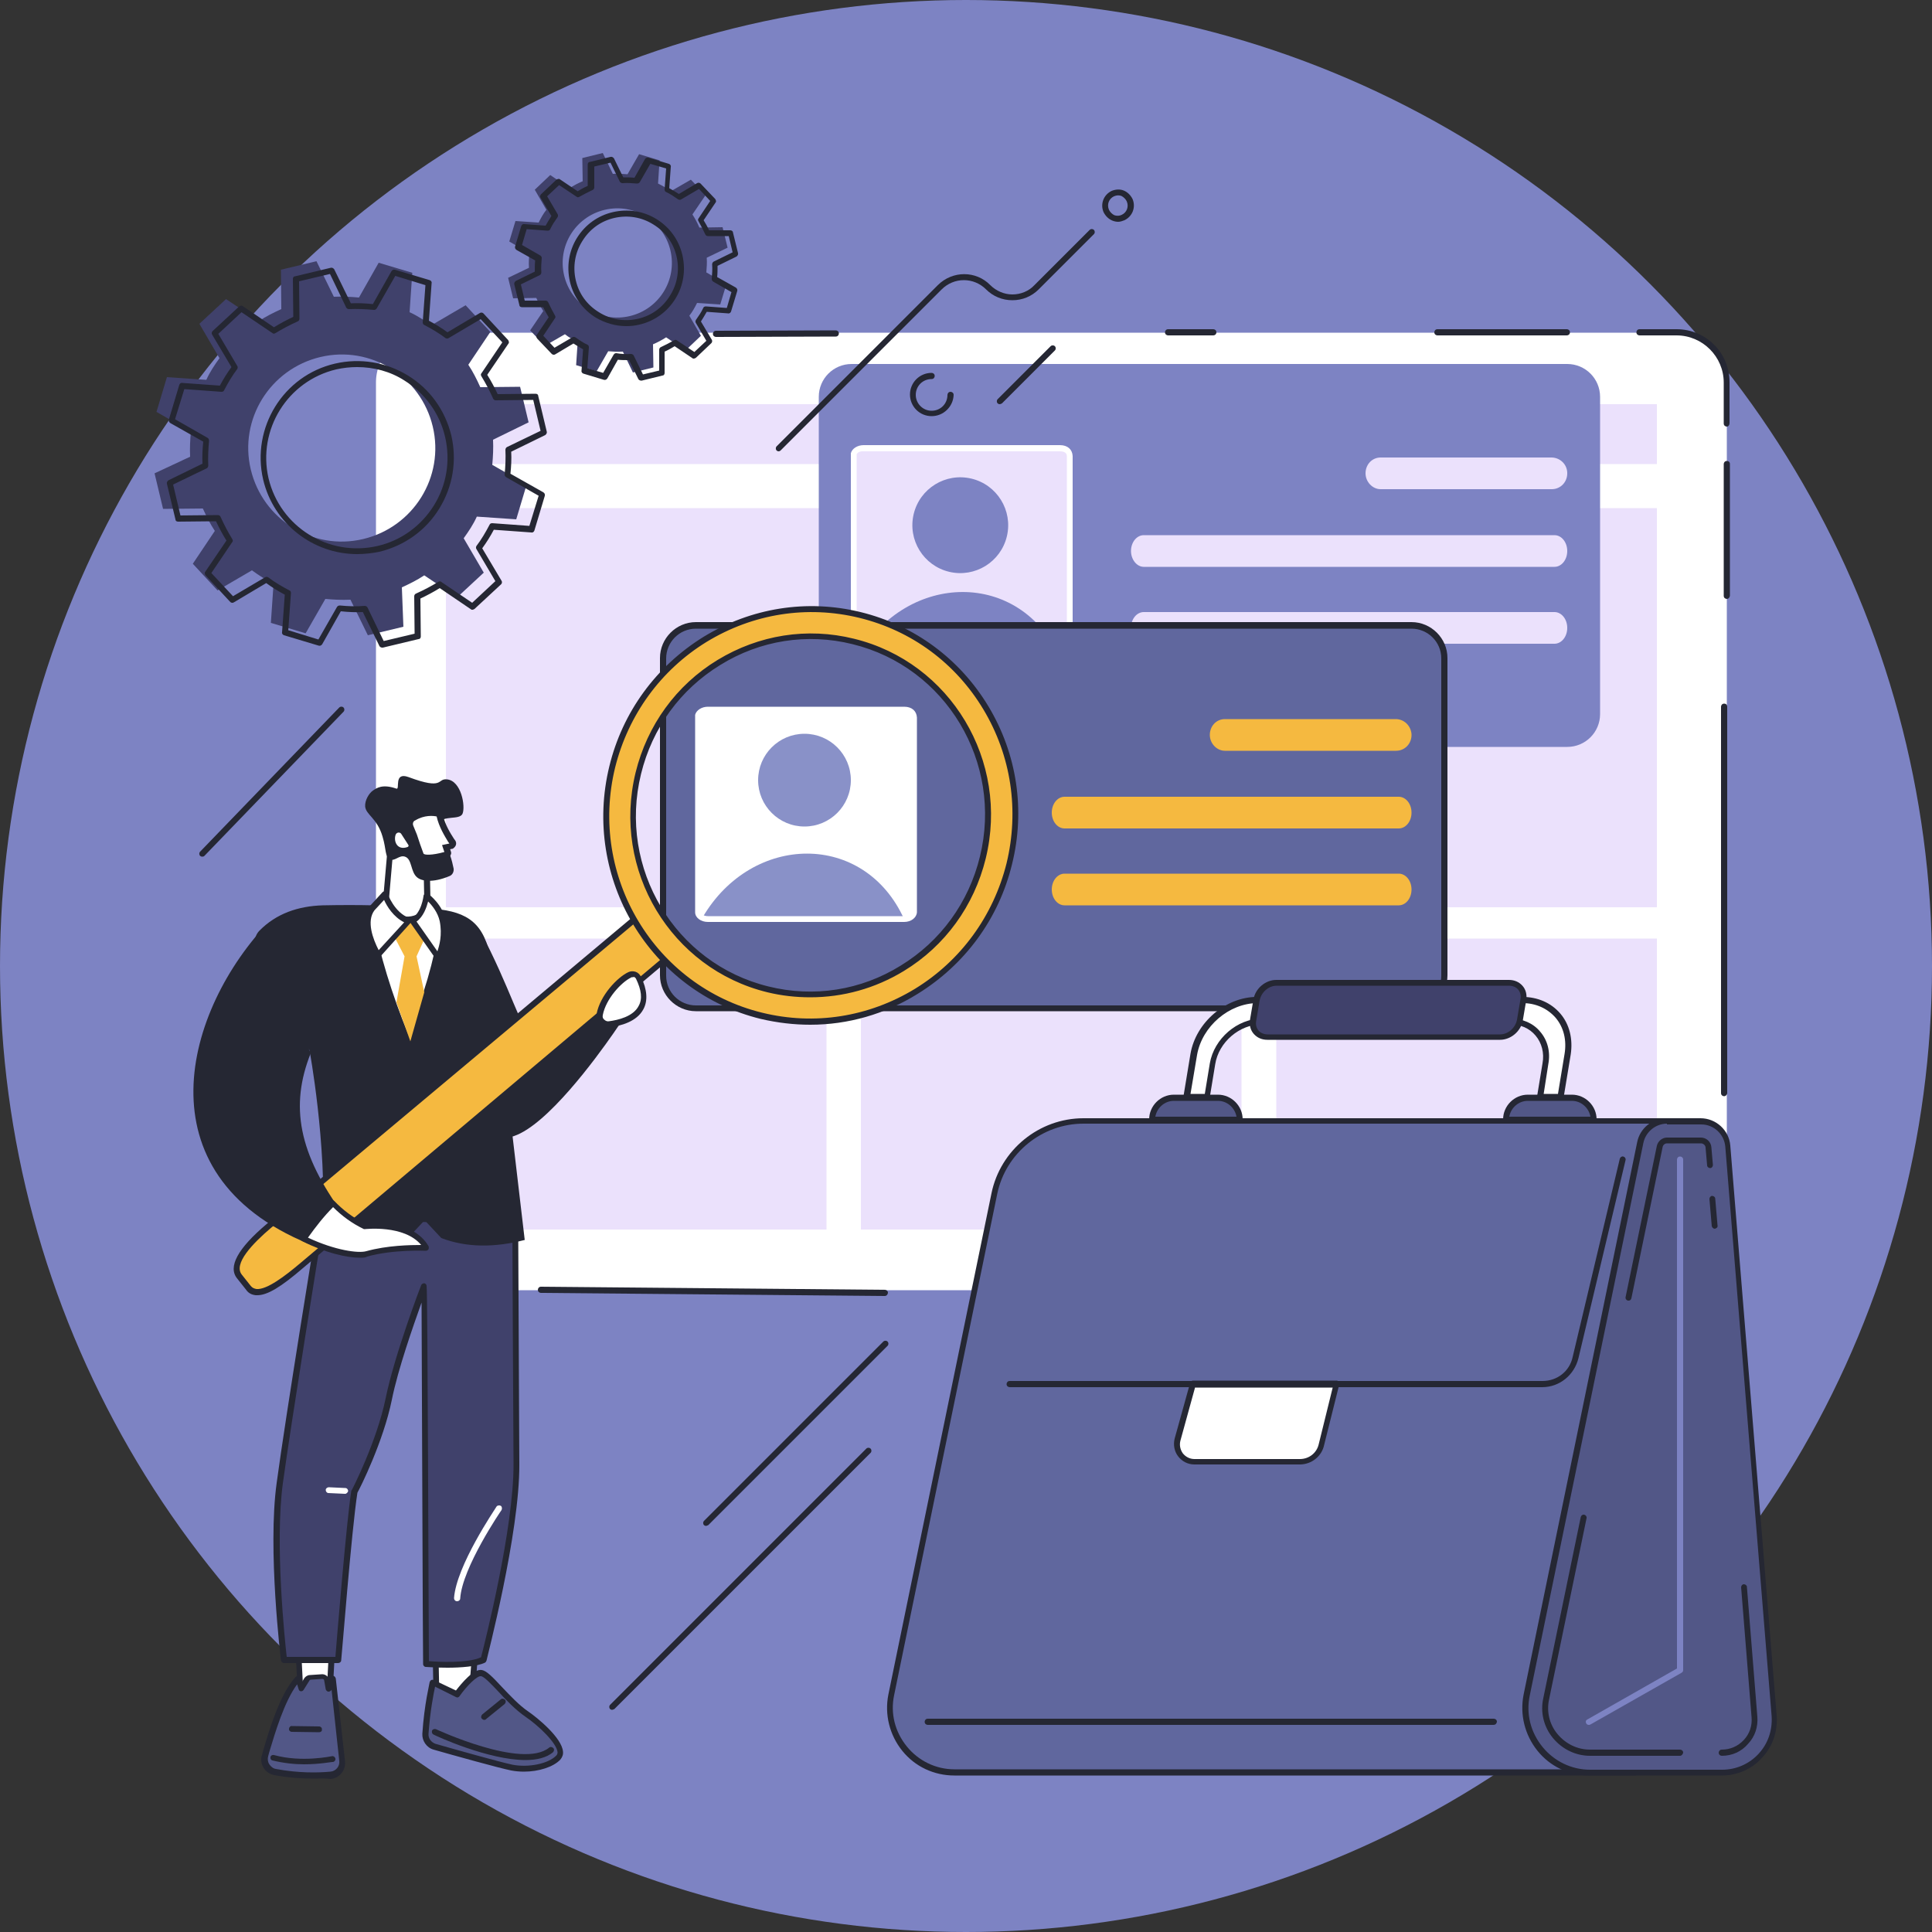 <?xml version="1.0" encoding="utf-8"?>
<!-- Generator: Adobe Illustrator 28.0.0, SVG Export Plug-In . SVG Version: 6.00 Build 0)  -->
<svg version="1.1" xmlns="http://www.w3.org/2000/svg" xmlns:xlink="http://www.w3.org/1999/xlink" x="0px" y="0px"
	 viewBox="0 0 500 500" style="enable-background:new 0 0 500 500;" xml:space="preserve">
<rect x="0" y="0" width="500" height="500" fill="#333333" stroke="none"/>
<style type="text/css">
	.st0{display:none;}
	.st1{display:inline;fill:#2E2B58;}
	.st2{fill:#7D83C3;}
	.st3{fill:#FFFFFF;}
	.st4{fill:#252733;}
	.st5{fill:#EBE1FC;}
	.st6{fill:#60679E;}
	.st7{fill:#F5B940;}
	.st8{fill:#8991C8;}
	.st9{fill:#525787;}
	.st10{fill:#40416B;}
</style>
<g id="Layer_2" class="st0">
	<rect class="st1" width="500" height="500"/>
</g>
<g id="Layer_1">
	<g>
		<circle class="st2" cx="250" cy="250" r="250"/>
	</g>
</g>
<g id="Layer_3">
	<g>
		<g>
			<g>
				<path class="st3" d="M433.9,86.1H110.2c-7.1,0-12.9,5.8-12.9,12.9v222c0,7.1,5.8,12.9,12.9,12.9h323.8c7.1,0,12.9-5.8,12.9-12.9
					V99C446.9,91.9,441.1,86.1,433.9,86.1z"/>
			</g>
			<g>
				<path class="st4" d="M185.3,87.2c-0.4,0-0.8-0.3-0.8-0.8c0-0.4,0.3-0.8,0.8-0.8l31-0.1c0.4,0,0.8,0.3,0.8,0.8
					c0,0.4-0.3,0.8-0.8,0.8L185.3,87.2C185.3,87.2,185.3,87.2,185.3,87.2z"/>
				<path class="st4" d="M314,86.8h-11.7c-0.4,0-0.8-0.3-0.8-0.8c0-0.4,0.3-0.8,0.8-0.8H314c0.4,0,0.8,0.3,0.8,0.8
					C314.8,86.5,314.4,86.8,314,86.8z"/>
				<path class="st4" d="M405.5,86.8H372c-0.4,0-0.8-0.3-0.8-0.8c0-0.4,0.3-0.8,0.8-0.8h33.5c0.4,0,0.8,0.3,0.8,0.8
					C406.3,86.5,405.9,86.8,405.5,86.8z"/>
				<path class="st4" d="M446.9,110.4c-0.4,0-0.8-0.3-0.8-0.8V99c0-6.7-5.5-12.2-12.2-12.2h-9.6c-0.4,0-0.8-0.3-0.8-0.8
					c0-0.4,0.3-0.8,0.8-0.8h9.6c7.6,0,13.7,6.1,13.7,13.7v10.6C447.6,110,447.3,110.4,446.9,110.4z"/>
				<path class="st4" d="M446.9,155c-0.4,0-0.8-0.3-0.8-0.8v-34.1c0-0.4,0.3-0.8,0.8-0.8s0.8,0.3,0.8,0.8v34.1
					C447.6,154.7,447.3,155,446.9,155z"/>
				<path class="st4" d="M446.2,283.7c-0.4,0-0.8-0.3-0.8-0.8v-100c0-0.4,0.3-0.8,0.8-0.8s0.8,0.3,0.8,0.8v100
					C447,283.3,446.6,283.7,446.2,283.7z"/>
			</g>
			<g>
				<g>
					<g>
						<g>
							<rect x="115.4" y="104.6" class="st5" width="313.4" height="15.5"/>
						</g>
						<g>
							<rect x="115.4" y="131.5" class="st5" width="313.4" height="103.3"/>
						</g>
					</g>
					<rect x="115.4" y="242.9" class="st5" width="98.5" height="75.3"/>
					<rect x="222.8" y="242.9" class="st5" width="98.5" height="75.3"/>
					<rect x="330.3" y="242.9" class="st5" width="98.5" height="75.3"/>
				</g>
			</g>
			<path class="st4" d="M229,335.4C229,335.4,229,335.4,229,335.4l-89-0.8c-0.4,0-0.8-0.3-0.8-0.8c0-0.4,0.3-0.8,0.8-0.8
				c0,0,0,0,0,0l89,0.8c0.4,0,0.8,0.3,0.8,0.8C229.7,335.1,229.4,335.4,229,335.4z"/>
		</g>
		<g>
			<g>
				<path class="st2" d="M405.6,94.2H220.4c-4.7,0-8.5,3.8-8.5,8.5v82.1c0,4.7,3.8,8.5,8.5,8.5h185.2c4.7,0,8.5-3.8,8.5-8.5v-82.1
					C414.1,98,410.3,94.2,405.6,94.2z"/>
				<g>
					<path class="st5" d="M296,166.6h106.3c1.8,0,3.3-1.8,3.3-4.1l0,0c0-2.3-1.5-4.1-3.3-4.1H296c-1.8,0-3.3,1.8-3.3,4.1l0,0
						C292.7,164.8,294.2,166.6,296,166.6z"/>
					<path class="st5" d="M296,146.7h106.3c1.8,0,3.3-1.8,3.3-4.1l0,0c0-2.3-1.5-4.1-3.3-4.1H296c-1.8,0-3.3,1.8-3.3,4.1l0,0
						C292.7,144.8,294.2,146.7,296,146.7z"/>
					<path class="st5" d="M401.5,118.4h-44.2c-2.2,0-3.9,1.8-3.9,4.1l0,0c0,2.2,1.8,4.1,3.9,4.1h44.3c2.3,0,4.1-1.9,4-4.3
						C405.5,120,403.6,118.4,401.5,118.4z"/>
				</g>
				<g>
					<path class="st5" d="M223.4,170.2h50.8c1.4,0,2.5-0.8,2.5-1.8l0-50.3c0-1.3-1-2.1-2.5-2.1h-50.8c-1.3,0-2.3,0.6-2.5,1.5l0,50.9
						C220.9,169.4,222,170.2,223.4,170.2z"/>
					
						<ellipse transform="matrix(0.23 -0.973 0.973 0.23 59.23 346.479)" class="st2" cx="248.5" cy="135.8" rx="12.4" ry="12.4"/>
					<path class="st2" d="M222.2,169.6c12.8-21.7,41.8-22.2,52.1,0.6L222.2,169.6z"/>
				</g>
				<path class="st3" d="M274.3,170.9h-50.8c-1.8,0-3.3-1.1-3.3-2.5l0-50.9c0-0.1,0-0.1,0-0.2c0.3-1.2,1.7-2.1,3.3-2.1h50.8
					c2,0,3.2,1.1,3.3,2.8l0,50.4C277.6,169.8,276.1,170.9,274.3,170.9z M221.7,117.6l0,50.8c0,0.5,0.8,1,1.8,1h50.8
					c1,0,1.8-0.5,1.8-1l0-50.3c0-0.3,0-1.3-1.8-1.3h-50.8C222.5,116.7,221.8,117.2,221.7,117.6z"/>
			</g>
			<g>
				<g>
					<path class="st6" d="M365.3,161.9H180.1c-4.7,0-8.5,3.8-8.5,8.5v82.1c0,4.7,3.8,8.5,8.5,8.5h185.2c4.7,0,8.5-3.8,8.5-8.5v-82.1
						C373.8,165.7,370,161.9,365.3,161.9z"/>
					<path class="st4" d="M365.3,261.7H180.1c-5.1,0-9.3-4.2-9.3-9.3v-82.1c0-5.1,4.2-9.3,9.3-9.3h185.2c5.1,0,9.3,4.2,9.3,9.3v82.1
						C374.6,257.6,370.4,261.7,365.3,261.7z M180.1,162.7c-4.3,0-7.7,3.5-7.7,7.7v82.1c0,4.3,3.5,7.7,7.7,7.7h185.2
						c4.3,0,7.7-3.5,7.7-7.7v-82.1c0-4.3-3.5-7.7-7.7-7.7H180.1z"/>
				</g>
				<g>
					<path class="st7" d="M275.5,234.3H362c1.8,0,3.3-1.8,3.3-4.1l0,0c0-2.3-1.5-4.1-3.3-4.1h-86.5c-1.8,0-3.3,1.8-3.3,4.1l0,0
						C272.2,232.5,273.7,234.3,275.5,234.3z"/>
					<path class="st7" d="M275.5,214.4H362c1.8,0,3.3-1.8,3.3-4.1l0,0c0-2.3-1.5-4.1-3.3-4.1h-86.5c-1.8,0-3.3,1.8-3.3,4.1l0,0
						C272.2,212.6,273.7,214.4,275.5,214.4z"/>
					<path class="st7" d="M361.2,186.1H317c-2.2,0-3.9,1.8-3.9,4.1l0,0c0,2.2,1.8,4.1,3.9,4.1h44.3c2.3,0,4.1-1.9,4-4.3
						C365.1,187.7,363.3,186.1,361.2,186.1z"/>
				</g>
				<g>
					<path class="st3" d="M183.1,237.9H234c1.4,0,2.5-0.8,2.5-1.8l0-50.3c0-1.3-1-2.1-2.5-2.1h-50.8c-1.3,0-2.3,0.6-2.5,1.5l0,50.9
						C180.6,237.1,181.7,237.9,183.1,237.9z"/>
					<circle class="st8" cx="208.2" cy="201.9" r="12"/>
					<path class="st8" d="M181.9,237.3c12.8-21.7,41.8-22.2,52.1,0.6L181.9,237.3z"/>
				</g>
				<path class="st3" d="M234,238.6h-50.8c-1.8,0-3.3-1.1-3.3-2.5l0-50.9c0-0.1,0-0.1,0-0.2c0.3-1.2,1.7-2.1,3.3-2.1H234
					c2,0,3.2,1.1,3.3,2.8l0,50.4C237.2,237.5,235.8,238.6,234,238.6z M181.4,185.3l0,50.8c0,0.5,0.8,1,1.8,1H234c1,0,1.8-0.5,1.8-1
					l0-50.3c0-0.3,0-1.3-1.8-1.3h-50.8C182.2,184.4,181.5,184.9,181.4,185.3z"/>
			</g>
		</g>
		<g>
			<g>
				<g>
					<path class="st3" d="M110.4,222.4l0.2,10.7c0.2,1.3,1.1,2.4,2.4,2.8l0.5,0.3c0.9,0.2,1.3,0.4,1.9,2.4
						c-6.8,2.1-13.4,1.7-19.6-2.3c-0.3-0.6-0.2-1.3,0.7-1.3l0.9-0.2c1.3-0.3,2.3-1.3,2.5-2.6l1.2-13.7L110.4,222.4z"/>
					<path class="st4" d="M107.7,240.7c-4.3,0-8.4-1.2-12.2-3.6c-0.1-0.1-0.2-0.2-0.3-0.3c-0.3-0.6-0.3-1.2,0-1.7
						c0.1-0.2,0.5-0.7,1.2-0.7l0.9-0.2c1-0.2,1.7-1,1.9-2l1.2-13.7c0-0.2,0.2-0.5,0.4-0.6c0.2-0.1,0.5-0.1,0.7,0l9.2,3.9
						c0.3,0.1,0.5,0.4,0.5,0.7l0.2,10.7c0.1,1,0.9,1.8,1.9,2.1c0.1,0,0.1,0,0.2,0.1l0.5,0.3c1.2,0.3,1.8,0.8,2.3,3
						c0.1,0.4-0.1,0.8-0.5,0.9C112.9,240.2,110.3,240.7,107.7,240.7z M96.5,235.9c5.5,3.4,11.4,4.2,18,2.3c-0.3-1-0.6-1.1-1.1-1.2
						c-0.1,0-0.1,0-0.2-0.1l-0.5-0.3c-1.6-0.4-2.7-1.8-2.9-3.4c0,0,0-0.1,0-0.1l-0.2-10.2l-7.8-3.3l-1.1,12.7c0,0,0,0,0,0.1
						c-0.3,1.6-1.5,2.9-3.1,3.2l-0.9,0.2c0,0-0.1,0-0.1,0C96.6,235.8,96.5,235.8,96.5,235.9C96.5,235.9,96.5,235.9,96.5,235.9z"/>
				</g>
				<g>
					<g>
						<path class="st4" d="M115.7,201.7c-2.7-0.3-0.6,2.9-10-0.6c-3.9-1.4-2.1,3.3-3.1,3c-3.7-1.3-5.2-0.1-6.1,0.5
							c-1,0.7-2.1,2.5-2,4.1c0.2,2.2,3.1,3,4.5,7.8c1,3.3,0.6,5.3,1.9,5.9c1.3,0.6,2.4-1.2,3.9-0.7c1.9,0.6,1.4,4,3.2,5.4
							c1.1,0.9,3.9,1.5,8.4-0.4c0.7-0.3,1.1-1.1,1-1.9c-0.2-1-0.5-2.3-0.9-3.4c-1.8-5.6-3.7-7-2.9-8.4c1.2-2.1,5.3-0.7,6.1-2.4
							C120.5,208.7,119.4,202.1,115.7,201.7z"/>
						<g>
							<path class="st3" d="M106.3,214.1L106.3,214.1c0.3,0.7,0.6,1.4,0.8,2.1c0.4,1.4,1.2,3.7,1.7,5c0.6,1.6,5.2,0.4,6.7-0.1
								c0.2-0.1,0.4-0.3,0.3-0.5l-0.4-1.4l1.1-0.2c0.1,0,0.3-0.1,0.4-0.2c0.2-0.3,0.3-0.6,0.1-0.9c-0.9-1.5-2.5-3.9-3.2-6.8
								c-0.1-0.3-0.3-0.5-0.6-0.6c-1-0.2-3.5-0.4-6,1.1C106.2,212.1,105.9,213.2,106.3,214.1z"/>
							<path class="st4" d="M110.9,222.8c-1.5,0-2.4-0.4-2.7-1.3c-0.5-1.3-1.3-3.7-1.7-5c-0.2-0.7-0.5-1.4-0.8-2l0,0
								c-0.6-1.3-0.1-2.8,1.1-3.6c2.8-1.7,5.5-1.4,6.6-1.2c0.6,0.1,1.1,0.6,1.2,1.2c0.6,2.6,2,4.8,2.9,6.2l0.3,0.4
								c0.4,0.6,0.3,1.3-0.2,1.8c-0.2,0.2-0.4,0.4-0.7,0.4l-0.1,0l-0.3,0.1l0.2,0.6c0.1,0.3,0.1,0.6-0.1,0.9
								c-0.1,0.3-0.4,0.5-0.7,0.6C113.7,222.5,112.1,222.8,110.9,222.8z M107,213.8c0.3,0.7,0.6,1.5,0.9,2.2
								c0.4,1.3,1.2,3.6,1.7,4.9c0.2,0.4,2.1,0.5,5.4-0.4l-0.6-1.8l1.9-0.4l-0.3-0.4c-0.9-1.5-2.4-3.9-3-6.6c-0.9-0.2-3.2-0.4-5.5,1
								C106.9,212.5,106.7,213.2,107,213.8L107,213.8z M115.1,220.8C115.1,220.9,115.1,220.9,115.1,220.8L115.1,220.8z"/>
						</g>
						<path class="st3" d="M105.5,219.2c-2.8,1-3.7-1.6-3.1-3.2c0.3-0.7,1.2-0.7,1.5-0.1l1.8,2.8
							C105.8,218.9,105.7,219.1,105.5,219.2z"/>
					</g>
				</g>
			</g>
			<g>
				<g>
					<polygon class="st3" points="77.2,427.5 77.8,438.7 85.3,439.9 85.9,426.7 					"/>
					<path class="st4" d="M85.3,440.7c0,0-0.1,0-0.1,0l-7.5-1.3c-0.4-0.1-0.6-0.4-0.6-0.7l-0.6-11.2c0-0.4,0.3-0.8,0.7-0.8l8.7-0.7
						c0.2,0,0.4,0.1,0.6,0.2c0.2,0.2,0.2,0.4,0.2,0.6L86,439.9c0,0.2-0.1,0.4-0.3,0.6C85.6,440.6,85.4,440.7,85.3,440.7z M78.5,438
						l6,1l0.6-11.4l-7.1,0.6L78.5,438z"/>
				</g>
				<g>
					<path class="st9" d="M85.5,459.3c-3.2,0.3-8.3,0.4-14.3-0.7c-2-0.4-3.2-2.4-2.6-4.3c1.6-5.3,4.4-15.4,8.6-20L78,437l1.5-2.4
						c0.2-0.3,0.5-0.5,0.9-0.6l3-0.2c0.6,0,1.2,0.4,1.3,1l0.4,2.3l1.2-2.9l2.4,21.5C88.7,457.5,87.3,459.1,85.5,459.3z"/>
					<path class="st4" d="M81,460.3c-2.8,0-6.2-0.2-10-0.9c-1.1-0.2-2.2-0.9-2.8-1.9c-0.6-1-0.8-2.2-0.4-3.3l0.3-1.1
						c1.6-5.5,4.4-14.8,8.4-19.1c0.2-0.2,0.5-0.3,0.7-0.2c0.3,0.1,0.5,0.3,0.6,0.5l0.3,1.1l0.6-1c0.3-0.5,0.9-0.9,1.5-0.9l3-0.2
						c0.9-0.1,1.7,0.5,2,1.3l0.2-0.4c0.1-0.3,0.5-0.5,0.8-0.5c0.3,0,0.6,0.3,0.7,0.7l2.4,21.5c0.2,2.3-1.5,4.3-3.7,4.5l0,0
						C84.3,460.2,82.8,460.3,81,460.3z M85.5,459.3L85.5,459.3L85.5,459.3z M76.9,435.9c-3.3,4.4-5.7,12.5-7.2,17.5l-0.3,1.1
						c-0.2,0.7-0.1,1.5,0.3,2.1c0.4,0.6,1,1.1,1.7,1.2c5.8,1.1,10.9,1,14.1,0.7l0,0c1.4-0.1,2.5-1.4,2.3-2.8l-2-18.5l0,0.1
						c-0.1,0.3-0.5,0.5-0.8,0.5c-0.3,0-0.6-0.3-0.7-0.6l-0.4-2.3c0-0.2-0.2-0.4-0.5-0.4l-3,0.2c-0.1,0-0.3,0.1-0.3,0.2l-1.5,2.4
						c-0.2,0.3-0.4,0.4-0.7,0.4c-0.3,0-0.5-0.2-0.6-0.5L76.9,435.9z"/>
				</g>
				<path class="st4" d="M78.7,456.6c-2.5,0-5.3-0.3-8.2-1c-0.4-0.1-0.6-0.5-0.5-0.9s0.5-0.6,0.9-0.5c7.2,2,14.9,0.3,15,0.3
					c0.4-0.1,0.8,0.2,0.9,0.6c0.1,0.4-0.2,0.8-0.6,0.9C86.1,455.9,82.9,456.6,78.7,456.6z"/>
				<path class="st4" d="M82.6,448.3C82.6,448.3,82.6,448.3,82.6,448.3l-7.1-0.1c-0.4,0-0.8-0.4-0.7-0.8c0-0.4,0.4-0.8,0.8-0.7
					l7,0.1c0.4,0,0.8,0.4,0.7,0.8C83.4,448,83,448.3,82.6,448.3z"/>
				<g>
					<polygon class="st3" points="112.7,423.4 113,439.6 122,440.1 123.2,423.9 					"/>
					<path class="st4" d="M122,440.8C122,440.8,122,440.8,122,440.8l-9.1-0.5c-0.4,0-0.7-0.3-0.7-0.7l-0.3-16.3
						c0-0.2,0.1-0.4,0.2-0.6c0.2-0.1,0.4-0.2,0.6-0.2l10.6,0.5c0.2,0,0.4,0.1,0.5,0.3c0.1,0.2,0.2,0.4,0.2,0.6l-1.2,16.2
						C122.7,440.5,122.4,440.8,122,440.8z M113.7,438.9l7.6,0.4l1.1-14.7l-9-0.5L113.7,438.9z"/>
				</g>
				<g>
					<path class="st9" d="M110.2,448.6c-0.1,1.5,0.9,2.9,2.4,3.4c5.1,1.5,16.7,4.8,20,5.4c4.3,0.9,9.7-0.2,12.1-2.6
						c2.4-2.4-4.7-8.8-8.1-11.2c-5.1-3.5-9.8-10.2-11.8-10.6c-2.1-0.4-6.3,5.5-6.3,5.5l-6.3-3C112.1,435.4,110.7,440.9,110.2,448.6z
						"/>
					<path class="st4" d="M135.6,458.5c-1.1,0-2.2-0.1-3.3-0.3c-3.4-0.7-15.2-4-20.1-5.4c-1.8-0.5-3-2.3-2.9-4.1
						c0.5-7.7,1.9-13.1,1.9-13.4c0.1-0.2,0.2-0.4,0.4-0.5c0.2-0.1,0.4-0.1,0.7,0l5.7,2.7c1.4-1.8,4.6-5.7,6.7-5.3
						c1.2,0.2,2.7,1.7,5.2,4.4c2.1,2.2,4.4,4.7,6.9,6.4c2.2,1.5,8.6,6.7,8.9,10.3c0.1,0.8-0.2,1.5-0.7,2.1
						C143.2,457.3,139.4,458.5,135.6,458.5z M112.6,436.5c-0.4,1.9-1.3,6.4-1.7,12.2l0,0c-0.1,1.2,0.7,2.2,1.8,2.6
						c4.9,1.4,16.6,4.7,19.9,5.4c4.1,0.8,9.3-0.2,11.4-2.4c0.1-0.1,0.3-0.4,0.3-0.8c-0.2-2.4-4.9-6.9-8.3-9.2
						c-2.6-1.8-5-4.3-7.1-6.6c-1.8-1.9-3.6-3.8-4.4-3.9c-1-0.2-3.7,2.5-5.6,5.2c-0.2,0.3-0.6,0.4-0.9,0.2L112.6,436.5z M110.2,448.6
						L110.2,448.6L110.2,448.6z"/>
				</g>
				<path class="st4" d="M136,455.5c-9.6,0-23.1-6.2-23.8-6.6c-0.4-0.2-0.5-0.6-0.4-1c0.2-0.4,0.6-0.5,1-0.4
					c0.2,0.1,22.4,10.4,29.3,4.8c0.3-0.3,0.8-0.2,1.1,0.1c0.3,0.3,0.2,0.8-0.1,1.1C141.4,454.9,138.9,455.5,136,455.5z"/>
				<path class="st4" d="M125.3,445.1c-0.2,0-0.4-0.1-0.6-0.3c-0.3-0.3-0.2-0.8,0.1-1.1l4.8-3.9c0.3-0.3,0.8-0.2,1.1,0.1
					c0.3,0.3,0.2,0.8-0.1,1.1l-4.8,3.9C125.6,445.1,125.5,445.1,125.3,445.1z"/>
				<g>
					<path class="st10" d="M83.2,315.2c0,0-8.3,51.2-10.7,68.6c-2.3,17.4,1.1,45.8,1.1,45.8l14,0c0,0,2.7-34.1,4.2-43.6
						c0,0,6.5-12.6,8.9-23.9c2.3-11.4,9.2-29.2,9.2-29.2s0.3,90.7,0.4,97.8c0,0,10.9,1,15-1.2c0,0,8.6-32.6,8.5-50.6
						c-0.1-18-0.3-63-0.3-63L83.2,315.2z"/>
					<path class="st4" d="M115.8,431.6c-2.9,0-5.4-0.2-5.6-0.2c-0.4,0-0.7-0.4-0.7-0.7c-0.1-6.2-0.3-75.7-0.4-93.6
						c-2.1,5.9-6.1,17.2-7.7,25.2c-2.2,10.8-8.2,22.8-8.9,24c-1.5,9.5-4.1,43-4.2,43.4c0,0.4-0.4,0.7-0.8,0.7l-14,0c0,0,0,0,0,0
						c-0.4,0-0.7-0.3-0.8-0.7c0-0.3-3.5-28.6-1.1-45.9c2.3-17.2,10.6-68.1,10.7-68.6c0.1-0.4,0.4-0.6,0.8-0.6c0,0,0,0,0,0l50.2,0.6
						c0.4,0,0.8,0.3,0.8,0.8c0,0,0.2,45,0.3,63c0.1,17.9-8.5,50.5-8.5,50.8c-0.1,0.2-0.2,0.4-0.4,0.5
						C123.4,431.3,119.2,431.6,115.8,431.6z M111,429.9c2.3,0.2,10.1,0.6,13.5-1c0.9-3.5,8.5-33.4,8.4-50.1
						c-0.1-16.6-0.3-56.3-0.3-62.3l-48.8-0.5c-1,6-8.4,51.8-10.6,67.9c-2.1,15.6,0.5,40.5,1,44.9l12.6,0c0.4-4.9,2.8-34.3,4.1-42.9
						c0-0.1,0-0.2,0.1-0.2c0.1-0.1,6.5-12.6,8.8-23.8c2.3-11.3,9.1-29.1,9.2-29.3c0.1-0.3,0.5-0.5,0.8-0.5c0.4,0.1,0.6,0.4,0.6,0.7
						C110.7,333.7,110.9,419,111,429.9z"/>
				</g>
				<path class="st3" d="M89.3,386.6C89.3,386.6,89.3,386.6,89.3,386.6l-4.3-0.2c-0.4,0-0.7-0.4-0.7-0.8c0-0.4,0.4-0.7,0.8-0.7
					l4.3,0.2c0.4,0,0.7,0.4,0.7,0.8C90,386.2,89.7,386.6,89.3,386.6z"/>
				<path class="st3" d="M118.3,414.4C118.3,414.4,118.3,414.4,118.3,414.4c-0.5,0-0.8-0.4-0.8-0.8c0.6-8.4,10.6-23,11-23.7
					c0.2-0.3,0.7-0.4,1.1-0.2c0.3,0.2,0.4,0.7,0.2,1.1c-0.1,0.1-10.2,14.9-10.7,22.9C119.1,414.1,118.7,414.4,118.3,414.4z"/>
			</g>
			<g>
				<path class="st4" d="M124.2,240.8c15.6,29.3,11.4,43.8,32.1,15.7c0.6-0.8,1.9-0.6,2.2,0.4l2.1,7.8c0,0-43,65.6-35.4,1.9
					L124.2,240.8z"/>
				<path class="st4" d="M83.5,317.3c6,2,11.9,5.4,21.6,3.6l4.8-5.1l4.3,4.6c6.5,2.5,13.8,2.5,21.6,0.5l-6.5-55.4l-2.2-16.9
					c-1.7-9.6-5.9-12.6-14.7-13.4c-2.1-0.2-3.4,8.5-6,8.3c-2.7-0.2-6.6-9.1-9.6-9.2c-4.1-0.1-8.5-0.1-13.3,0
					c-6.3,0.2-12,2.1-16.4,6.6c-6.2,6.3,13,30.9,13,30.9S84.6,296,83.5,317.3z"/>
				<g>
					<path class="st3" d="M95.6,237.4c2.1,10.7,5.5,21.3,10,32c4.2-9.9,7.3-19.7,8.8-29.6c0.3-2.2-1.3-4.3-3.6-4.4
						c-3.9,4.1-8.2,3.2-12.8-0.8C96.5,234.5,95.3,235.9,95.6,237.4z"/>
					<path class="st4" d="M105.6,270.2C105.6,270.2,105.6,270.2,105.6,270.2c-0.3,0-0.6-0.2-0.7-0.5c-4.6-10.9-8-21.7-10-32.2
						c0,0,0,0,0,0c-0.2-1,0.1-1.9,0.7-2.7c0.6-0.7,1.6-1.1,2.5-1.1c0.2,0,0.3,0.1,0.5,0.2c4.7,4.1,8.4,4.4,11.8,0.9
						c0.2-0.2,0.4-0.2,0.6-0.2c1.3,0.1,2.5,0.7,3.3,1.7c0.8,1,1.2,2.3,1,3.6c-1.4,9.5-4.4,19.2-8.9,29.8
						C106.2,270,105.9,270.2,105.6,270.2z M96.4,237.3c1.9,9.8,5,20,9.2,30.2c4.1-9.8,6.7-18.9,8.1-27.7c0.1-0.9-0.1-1.7-0.7-2.4
						c-0.5-0.6-1.1-1-1.9-1.1c-3.8,3.8-8.3,3.5-13.4-0.9c-0.4,0-0.8,0.2-1.1,0.5C96.4,236.3,96.3,236.8,96.4,237.3L96.4,237.3z"/>
				</g>
				<polygon class="st7" points="107.8,247.5 109.8,256.8 106.2,269.5 102.6,259.4 104.7,247.5 101.9,242.1 105.1,238.4 
					107.4,238.3 110.2,242.2 				"/>
				<g>
					<path class="st3" d="M97.9,247.2c-2.2-3.9-4-9-1.6-12.1l3.3-3.6c0,0,1.8,5.5,6.2,6.9L97.9,247.2z"/>
					<path class="st4" d="M97.9,248C97.9,248,97.9,248,97.9,248c-0.3,0-0.5-0.2-0.7-0.4c-2.2-3.9-4.3-9.4-1.5-13c0,0,0,0,0-0.1
						l3.3-3.6c0.2-0.2,0.5-0.3,0.7-0.2c0.3,0.1,0.5,0.2,0.6,0.5c0,0.1,1.8,5.1,5.7,6.4c0.2,0.1,0.4,0.3,0.5,0.5
						c0.1,0.2,0,0.5-0.2,0.7l-8,8.9C98.3,247.9,98.1,248,97.9,248z M96.9,235.6c-2.1,2.8-0.4,7.4,1.1,10.3l6.6-7.2
						c-2.8-1.4-4.5-4.2-5.2-5.8L96.9,235.6z"/>
				</g>
				<g>
					<path class="st3" d="M106.7,238.3c3-1.6,3.6-6.4,3.6-6.4s3.5,2.6,4.3,6.4c1.1,5.6-1.2,9.4-1.2,9.4L106.7,238.3z"/>
					<path class="st4" d="M113.4,248.5c-0.2,0-0.5-0.1-0.6-0.3l-6.6-9.4c-0.1-0.2-0.2-0.4-0.1-0.6c0.1-0.2,0.2-0.4,0.4-0.5
						c2.6-1.4,3.1-5.8,3.1-5.8c0-0.3,0.2-0.5,0.5-0.6c0.2-0.1,0.5-0.1,0.8,0.1c0.2,0.1,3.7,2.8,4.5,6.9c1.2,5.9-1.2,9.8-1.3,10
						C113.9,248.3,113.7,248.5,113.4,248.5C113.4,248.5,113.4,248.5,113.4,248.5z M107.8,238.5l5.4,7.7c0.5-1.5,1.3-4.2,0.6-7.8
						c-0.5-2.3-2-4.1-3-5.1C110.4,234.8,109.6,237.2,107.8,238.5z"/>
				</g>
			</g>
			<g>
				<g>
					<g>
						<g>
							<path class="st7" d="M62,330.4l2.3,2.9c2.3,2.9,7.2-0.2,13.8-5.7l94.5-79.6l-6.2-11.9l-96.8,81.2
								C63,322.8,59.6,327.6,62,330.4z"/>
							<path class="st4" d="M66.6,335.2c-0.1,0-0.3,0-0.4,0c-1-0.1-1.9-0.5-2.5-1.4l-2.3-2.9c-2.5-3,0.1-7.8,7.7-14.2l96.8-81.2
								c0.2-0.1,0.4-0.2,0.6-0.2c0.2,0,0.4,0.2,0.5,0.4l6.2,11.9c0.2,0.3,0.1,0.7-0.2,0.9l-94.5,79.6
								C72.7,333.1,69.2,335.2,66.6,335.2z M166.2,237.3l-96.1,80.5c-4.7,4-9.8,9.3-7.5,12.1c0,0,0,0,0,0l2.3,2.9
								c0.4,0.5,0.9,0.7,1.5,0.8c2.7,0.2,7.4-3.4,11.2-6.6l94-79.2L166.2,237.3z"/>
						</g>
						<g>
							<path class="st7" d="M158.5,198.4c-7,28.6,10.3,57.5,38.7,64.4c28.4,7,57.1-10.6,64.1-39.3c7-28.6-10.3-57.5-38.7-64.4
								C194.2,152.2,165.5,169.8,158.5,198.4z M165.2,200.1c6.1-24.9,31-40.1,55.6-34.1c24.6,6,39.7,31.1,33.6,56
								c-6.1,24.9-31,40.1-55.6,34.1C174.2,250,159.2,225,165.2,200.1z"/>
							<path class="st4" d="M209.7,265.2c-4.2,0-8.5-0.5-12.8-1.5c-28.7-7-46.3-36.4-39.2-65.4l0.7,0.2l-0.7-0.2
								c3.4-14,12.1-25.9,24.4-33.5c12.3-7.5,26.7-9.8,40.6-6.4c13.9,3.4,25.7,12.1,33.1,24.4c7.4,12.3,9.6,26.9,6.1,40.9
								c-3.4,14-12.1,25.9-24.4,33.5C229,262.5,219.4,265.2,209.7,265.2z M159.2,198.6c-6.9,28.2,10.2,56.7,38.1,63.5
								c13.5,3.3,27.5,1.1,39.5-6.2c11.9-7.3,20.3-18.9,23.7-32.5c3.3-13.7,1.2-27.8-6-39.8c-7.2-12-18.6-20.4-32.1-23.7
								c-13.5-3.3-27.5-1.1-39.5,6.2C171,173.4,162.6,185,159.2,198.6L159.2,198.6z M209.7,258.1c-3.7,0-7.4-0.4-11.1-1.3
								c-25-6.1-40.3-31.6-34.1-56.9c3-12.2,10.5-22.6,21.2-29.1c10.7-6.5,23.2-8.5,35.3-5.5c25,6.1,40.3,31.6,34.1,56.9
								c-3,12.2-10.5,22.6-21.2,29.1C226.5,255.8,218.2,258.1,209.7,258.1z M165.2,200.1l0.7,0.2c-6,24.4,8.8,49.1,33,55
								c11.7,2.9,23.9,1,34.2-5.4c10.3-6.3,17.6-16.3,20.5-28.2c6-24.4-8.8-49.1-33-55c-11.7-2.9-23.9-1-34.2,5.4
								c-10.3,6.3-17.6,16.3-20.5,28.2L165.2,200.1z"/>
						</g>
					</g>
				</g>
				<g>
					<path class="st4" d="M67.8,240.5l12.6,32.1c-5.4,13.6-3.2,25.9,8.6,41.9l-4.9,9C36.7,307,46.3,264.7,67.8,240.5z"/>
					<g>
						<g>
							<path class="st3" d="M94.2,317.4c-3.2-1.6-5.9-3.7-8.1-6c-2.8,2.8-5.3,5.9-7.5,9.2c7.3,3.6,14,4.7,16.4,4
								c7-1.9,15.4-1.6,15.4-1.6C106.2,315.9,94.2,317.4,94.2,317.4z"/>
							<path class="st4" d="M93.1,325.5c-3.4,0-9-1.3-14.9-4.3c-0.2-0.1-0.3-0.3-0.4-0.5c-0.1-0.2,0-0.4,0.1-0.6
								c2.3-3.4,4.9-6.5,7.6-9.3c0.1-0.1,0.3-0.2,0.5-0.2c0.2,0,0.4,0.1,0.5,0.2c2.2,2.3,4.8,4.3,7.7,5.7c1.8-0.2,12.6-1,16.7,6
								c0.1,0.2,0.1,0.5,0,0.8c-0.1,0.2-0.4,0.4-0.7,0.4c-0.1,0-8.4-0.4-15.2,1.5C94.6,325.5,93.9,325.5,93.1,325.5z M79.7,320.3
								c7,3.3,13.1,4.1,15.1,3.5c5.4-1.5,11.4-1.6,14.2-1.6c-4.4-5.3-14.5-4.1-14.6-4.1c-0.1,0-0.3,0-0.4-0.1
								c-2.9-1.4-5.5-3.3-7.8-5.6C83.8,314.8,81.7,317.5,79.7,320.3z"/>
						</g>
					</g>
				</g>
				<g>
					<path class="st3" d="M157.7,265.1c4.3-0.6,12.1-2.9,7.7-12c-0.4-0.9-1.5-1.2-2.4-0.8c-2.7,1.3-6.9,5.8-7.8,10.2
						C154.9,264,156.2,265.3,157.7,265.1z"/>
					<path class="st4" d="M157.4,265.9c-0.8,0-1.6-0.3-2.2-0.9c-0.7-0.7-0.9-1.6-0.8-2.6c0.9-4.8,5.4-9.5,8.2-10.8
						c0.6-0.3,1.3-0.3,1.9-0.1c0.6,0.2,1.1,0.7,1.4,1.3c1.6,3.3,1.8,6.2,0.6,8.4c-1.7,3.2-5.8,4.3-8.9,4.7c0,0,0,0,0,0
						C157.6,265.9,157.5,265.9,157.4,265.9z M157.7,265.1L157.7,265.1L157.7,265.1z M163.7,252.9c-0.2,0-0.3,0-0.4,0.1
						c-2.5,1.2-6.5,5.5-7.3,9.7c-0.1,0.5,0,0.9,0.4,1.2c0.3,0.3,0.8,0.5,1.2,0.4c2.3-0.3,6.3-1.2,7.7-4c1-1.8,0.7-4.1-0.7-7
						c-0.1-0.2-0.3-0.4-0.6-0.5C164,252.9,163.8,252.9,163.7,252.9z"/>
				</g>
			</g>
		</g>
		<g>
			<g>
				<g>
					<path class="st10" d="M131.5,71.9l1.3,5.3l6-0.1c0.5,1.2,1.1,2.3,1.8,3.4l-3.4,5l3.8,4l5.2-3c1,0.8,2.1,1.4,3.3,2l-0.4,6
						l5.3,1.6l3-5.2c1.3,0.1,2.5,0.2,3.8,0.1l2.6,5.4l5.3-1.3l-0.1-6c1.2-0.5,2.3-1.1,3.4-1.8l5,3.4l4-3.8l-3-5.2
						c0.8-1,1.4-2.1,2-3.3l6,0.4l1.6-5.3l-5.2-3c0.1-1.3,0.2-2.5,0.1-3.8l5.4-2.6l-1.3-5.3l-6,0.1c-0.5-1.2-1.1-2.3-1.8-3.4l3.4-5
						l-3.8-4l-5.2,3c-1-0.8-2.1-1.4-3.3-2l0.4-6l-5.3-1.6l-3,5.2c-1.3-0.1-2.5-0.2-3.8-0.1l-2.6-5.4l-5.3,1.3l0.1,6
						c-1.2,0.5-2.3,1.1-3.4,1.8l-5-3.4l-4,3.8l3,5.2c-0.8,1-1.4,2.1-2,3.3l-6-0.4l-1.6,5.3l5.2,3c-0.1,1.3-0.2,2.5-0.1,3.8
						L131.5,71.9z M156.5,54.3c7.6-1.8,15.2,2.9,17,10.5c1.8,7.6-2.9,15.2-10.5,17c-7.6,1.8-15.2-2.9-17-10.5
						C144.2,63.7,148.9,56.1,156.5,54.3z"/>
				</g>
				<path class="st4" d="M165.9,98.5c-0.3,0-0.6-0.2-0.7-0.4l-2.4-4.9c-1,0-2,0-2.9-0.1l-2.7,4.8c-0.2,0.3-0.5,0.5-0.9,0.4l-5.3-1.6
					c-0.3-0.1-0.6-0.4-0.5-0.8l0.4-5.5c-0.9-0.5-1.7-1-2.5-1.5l-4.7,2.8c-0.3,0.2-0.7,0.1-0.9-0.1l-3.8-4c-0.2-0.3-0.3-0.7-0.1-0.9
					l3.1-4.6c-0.5-0.8-1-1.7-1.4-2.6l-5.5,0c-0.4,0-0.7-0.2-0.7-0.6l-1.3-5.3c-0.1-0.3,0.1-0.7,0.4-0.9l4.9-2.4c0-1,0-2,0.1-2.9
					l-4.8-2.7c-0.3-0.2-0.5-0.5-0.4-0.9l1.6-5.3c0.1-0.3,0.4-0.6,0.8-0.5l5.5,0.4c0.5-0.9,1-1.7,1.5-2.5l-2.8-4.7
					c-0.2-0.3-0.1-0.7,0.1-0.9l4-3.8c0.3-0.2,0.7-0.3,0.9-0.1l4.6,3.1c0.8-0.5,1.7-1,2.6-1.4l0-5.5c0-0.4,0.2-0.7,0.6-0.7l5.3-1.3
					c0.3-0.1,0.7,0.1,0.9,0.4l2.4,4.9c1,0,2,0,2.9,0.1l2.7-4.8c0.2-0.3,0.5-0.5,0.9-0.4l5.3,1.6c0.3,0.1,0.6,0.4,0.5,0.8l-0.4,5.5
					c0.9,0.5,1.7,1,2.5,1.5l4.7-2.8c0.3-0.2,0.7-0.1,0.9,0.1l3.8,4c0.2,0.3,0.3,0.7,0.1,0.9l-3.1,4.6c0.5,0.8,1,1.7,1.4,2.6l5.5,0
					c0.3,0,0.7,0.2,0.7,0.6l1.3,5.3c0.1,0.3-0.1,0.7-0.4,0.9l-4.9,2.4c0,1,0,2-0.1,2.9l4.8,2.7c0.3,0.2,0.5,0.5,0.4,0.9l-1.6,5.3
					c-0.1,0.3-0.4,0.6-0.8,0.5l-5.5-0.4c-0.5,0.9-1,1.7-1.5,2.5l2.8,4.7c0.2,0.3,0.1,0.7-0.1,0.9l-4,3.8c-0.3,0.2-0.7,0.3-0.9,0.1
					l-4.6-3.1c-0.8,0.5-1.7,1-2.6,1.4l0,5.5c0,0.4-0.2,0.7-0.6,0.7l-5.3,1.3C166,98.5,165.9,98.5,165.9,98.5z M163.3,91.6
					c0.3,0,0.6,0.2,0.7,0.4l2.4,4.9l4.2-1l0-5.4c0-0.3,0.2-0.6,0.5-0.7c1.1-0.5,2.2-1.1,3.3-1.7c0.3-0.2,0.6-0.2,0.8,0l4.5,3
					l3.1-2.9l-2.7-4.6c-0.2-0.3-0.1-0.6,0-0.8c0.7-1,1.4-2,1.9-3.1c0.1-0.3,0.4-0.4,0.7-0.4l5.4,0.4l1.2-4.1l-4.7-2.7
					c-0.3-0.2-0.4-0.4-0.4-0.8c0.1-1.2,0.2-2.4,0.1-3.7c0-0.3,0.2-0.6,0.4-0.7l4.9-2.4l-1-4.2l-5.4,0c-0.3,0-0.6-0.2-0.7-0.5
					c-0.5-1.1-1.1-2.2-1.7-3.3c-0.2-0.3-0.2-0.6,0-0.8l3-4.5l-2.9-3.1l-4.6,2.7c-0.3,0.2-0.6,0.1-0.8,0c-1-0.7-2-1.4-3.1-1.9
					c-0.3-0.1-0.4-0.4-0.4-0.7l0.4-5.4l-4.1-1.2l-2.7,4.7c-0.2,0.3-0.4,0.4-0.8,0.4c-1.2-0.1-2.4-0.2-3.7-0.1
					c-0.3,0-0.6-0.2-0.7-0.4l-2.4-4.9l-4.2,1l0,5.4c0,0.3-0.2,0.6-0.5,0.7c-1.1,0.5-2.2,1.1-3.3,1.7c-0.3,0.2-0.6,0.2-0.8,0l-4.5-3
					l-3.1,2.9l2.7,4.6c0.2,0.3,0.1,0.6,0,0.8c-0.7,1-1.4,2-1.9,3.1c-0.1,0.3-0.4,0.4-0.7,0.4l-5.4-0.4l-1.2,4.1l4.7,2.7
					c0.3,0.2,0.4,0.4,0.4,0.7c-0.1,1.2-0.2,2.4-0.1,3.7c0,0.3-0.2,0.6-0.4,0.7l-4.9,2.4l1,4.2l5.4,0c0.3,0,0.6,0.2,0.7,0.5
					c0.5,1.1,1.1,2.2,1.7,3.3c0.2,0.3,0.2,0.6,0,0.8l-3,4.5l2.9,3.1l4.6-2.7c0.3-0.2,0.6-0.1,0.8,0c1,0.7,2,1.4,3.1,1.9
					c0.3,0.1,0.4,0.4,0.4,0.7l-0.4,5.4l4.1,1.2l2.7-4.7c0.2-0.3,0.4-0.4,0.7-0.4C160.7,91.6,162,91.7,163.3,91.6
					C163.2,91.6,163.2,91.6,163.3,91.6z M162,84.4c-2.7,0-5.4-0.8-7.8-2.2c-3.4-2.1-5.8-5.4-6.7-9.3c-0.9-3.9-0.3-7.9,1.8-11.3
					c2.1-3.4,5.4-5.8,9.3-6.7c3.9-0.9,7.9-0.3,11.3,1.8c3.4,2.1,5.8,5.4,6.7,9.3c0.9,3.9,0.3,7.9-1.8,11.3c-2.1,3.4-5.4,5.8-9.3,6.7
					C164.3,84.3,163.2,84.4,162,84.4z M159,56.4c-3.5,0.8-6.4,2.9-8.3,6c-1.9,3-2.5,6.6-1.7,10.1c0.8,3.5,2.9,6.4,6,8.3
					c3,1.9,6.6,2.5,10.1,1.7c3.5-0.8,6.4-2.9,8.3-6c1.9-3,2.5-6.6,1.7-10.1c-0.8-3.5-2.9-6.4-6-8.3C166.1,56.2,162.5,55.6,159,56.4
					L159,56.4z"/>
			</g>
			<g>
				<g>
					<path class="st10" d="M40,122.5l2.2,9.2l10.3-0.1c0.9,2,1.9,4,3.1,5.8l-5.7,8.5l6.4,6.9l8.9-5.2c1.8,1.3,3.6,2.5,5.6,3.4
						l-0.7,10.2l9,2.7l5.1-8.9c2.2,0.2,4.3,0.3,6.5,0.2l4.5,9.2l9.2-2.2L104,152c2-0.9,4-1.9,5.8-3.1l8.5,5.7l6.9-6.4l-5.2-8.9
						c1.3-1.8,2.5-3.6,3.4-5.6l10.2,0.7l2.7-9l-8.9-5.1c0.2-2.2,0.3-4.3,0.2-6.5l9.2-4.5l-2.2-9.2l-10.3,0.1c-0.9-2-1.9-4-3.1-5.8
						l5.7-8.5l-6.4-6.9l-8.9,5.2c-1.8-1.3-3.6-2.5-5.6-3.4l0.7-10.2L98,68L92.9,77c-2.2-0.2-4.3-0.3-6.5-0.2l-4.5-9.2l-9.2,2.2
						L72.8,80c-2,0.9-4,1.9-5.8,3.1l-8.5-5.7l-6.9,6.4l5.2,8.9c-1.3,1.8-2.5,3.6-3.4,5.6l-10.2-0.7l-2.7,9l8.9,5.1
						c-0.2,2.2-0.3,4.3-0.2,6.5L40,122.5z M82.9,92.4c13-3.1,26,5,29.1,18c3.1,13-5,26-18,29.1c-13,3.1-26-5-29.1-18
						C61.8,108.5,69.9,95.5,82.9,92.4z"/>
				</g>
				<path class="st4" d="M98.9,167.6c-0.3,0-0.6-0.2-0.7-0.4l-4.3-8.8c-1.9,0.1-3.8,0-5.7-0.2l-4.8,8.5c-0.2,0.3-0.5,0.5-0.9,0.4
					l-9-2.7c-0.3-0.1-0.6-0.4-0.5-0.8l0.7-9.7c-1.7-0.9-3.3-1.9-4.8-3l-8.4,5c-0.3,0.2-0.7,0.1-0.9-0.1l-6.4-6.9
					c-0.2-0.3-0.3-0.7-0.1-0.9l5.5-8.1c-1-1.6-1.9-3.3-2.7-5l-9.8,0.1c-0.4,0-0.7-0.2-0.7-0.6l-2.2-9.2c-0.1-0.3,0.1-0.7,0.4-0.9
					l8.8-4.3c-0.1-1.9,0-3.8,0.2-5.7l-8.5-4.8c-0.3-0.2-0.5-0.5-0.4-0.9l2.7-9c0.1-0.3,0.4-0.6,0.8-0.5l9.7,0.7
					c0.9-1.7,1.9-3.3,3-4.8l-5-8.4c-0.2-0.3-0.1-0.7,0.1-0.9l6.9-6.4c0.3-0.2,0.7-0.3,0.9-0.1l8.1,5.5c1.6-1,3.3-1.9,5-2.7l-0.1-9.8
					c0-0.4,0.2-0.7,0.6-0.7l9.2-2.2c0.3-0.1,0.7,0.1,0.9,0.4l4.3,8.8c1.9-0.1,3.8,0,5.7,0.2l4.8-8.5c0.2-0.3,0.5-0.5,0.9-0.4l9,2.7
					c0.3,0.1,0.6,0.4,0.5,0.8L111,83c1.7,0.9,3.3,1.9,4.8,3l8.4-5c0.3-0.2,0.7-0.1,0.9,0.1l6.4,6.9c0.2,0.3,0.3,0.7,0.1,0.9
					l-5.5,8.1c1,1.6,1.9,3.3,2.7,5l9.8-0.1c0,0,0,0,0,0c0.4,0,0.7,0.2,0.7,0.6l2.2,9.2c0.1,0.3-0.1,0.7-0.4,0.9l-8.8,4.3
					c0.1,1.9,0,3.8-0.2,5.7l8.5,4.8c0.3,0.2,0.5,0.5,0.4,0.9l-2.7,9c-0.1,0.3-0.4,0.6-0.8,0.5l-9.7-0.7c-0.9,1.7-1.9,3.3-3,4.8
					l5,8.4c0.2,0.3,0.1,0.7-0.1,0.9l-6.9,6.4c-0.3,0.2-0.7,0.3-0.9,0.1l-8.1-5.5c-1.6,1-3.3,1.9-5,2.7l0.1,9.8
					c0,0.4-0.2,0.7-0.6,0.7l-9.2,2.2C99,167.6,99,167.6,98.9,167.6z M94.4,156.8c0.3,0,0.6,0.2,0.7,0.4l4.2,8.7l8-1.9l-0.1-9.7
					c0-0.3,0.2-0.6,0.5-0.7c2-0.9,3.9-1.9,5.7-3c0.3-0.2,0.6-0.2,0.8,0l8,5.4l6-5.6l-4.9-8.3c-0.2-0.3-0.1-0.6,0-0.8
					c1.3-1.7,2.4-3.6,3.4-5.5c0.1-0.3,0.4-0.4,0.7-0.4l9.6,0.7l2.4-7.8l-8.4-4.8c-0.3-0.2-0.4-0.4-0.4-0.7c0.2-2.1,0.3-4.3,0.2-6.4
					c0-0.3,0.2-0.6,0.4-0.7l8.7-4.2l-1.9-8l-9.7,0.1c-0.3,0-0.6-0.2-0.7-0.5c-0.9-2-1.9-3.9-3-5.7c-0.2-0.3-0.2-0.6,0-0.8l5.4-8
					l-5.6-6l-8.3,4.9c-0.3,0.2-0.6,0.1-0.8,0c-1.7-1.3-3.6-2.4-5.5-3.4c-0.3-0.1-0.4-0.4-0.4-0.7l0.7-9.6l-7.8-2.4l-4.8,8.4
					c-0.2,0.3-0.4,0.4-0.8,0.4c-2.1-0.2-4.3-0.3-6.4-0.2c-0.3,0-0.6-0.2-0.7-0.4l-4.2-8.7l-8,1.9l0.1,9.7c0,0.3-0.2,0.6-0.5,0.7
					c-2,0.9-3.9,1.9-5.7,3c-0.3,0.2-0.6,0.2-0.8,0l-8-5.4l-6,5.6l4.9,8.3c0.2,0.3,0.1,0.6,0,0.8c-1.3,1.7-2.4,3.6-3.4,5.5
					c-0.1,0.3-0.4,0.4-0.7,0.4l-9.6-0.7l-2.4,7.8l8.4,4.8c0.3,0.2,0.4,0.4,0.4,0.8c-0.2,2.1-0.3,4.3-0.2,6.4c0,0.3-0.2,0.6-0.4,0.7
					l-8.7,4.2l1.9,8l9.7-0.1c0.3,0,0.6,0.2,0.7,0.5c0.9,2,1.9,3.9,3,5.7c0.2,0.3,0.2,0.6,0,0.8l-5.4,8l5.6,6l8.3-4.9
					c0.3-0.2,0.6-0.1,0.8,0c1.7,1.3,3.6,2.4,5.5,3.4c0.3,0.1,0.4,0.4,0.4,0.7l-0.7,9.6l7.8,2.4l4.8-8.4c0.2-0.3,0.4-0.4,0.8-0.4
					C90.1,156.9,92.2,157,94.4,156.8C94.4,156.8,94.4,156.8,94.4,156.8z M92.4,143.4c-11.3,0-21.6-7.8-24.3-19.3
					c-3.1-13.4,5.2-26.9,18.6-30c6.5-1.5,13.2-0.4,18.9,3.1c5.7,3.5,9.6,9,11.2,15.5c1.5,6.5,0.4,13.2-3.1,18.9
					c-3.5,5.7-9,9.6-15.5,11.2C96.2,143.2,94.2,143.4,92.4,143.4z M92.4,95c-1.8,0-3.6,0.2-5.4,0.6c-12.6,3-20.4,15.6-17.5,28.2
					c3,12.6,15.6,20.4,28.2,17.5c6.1-1.4,11.3-5.2,14.6-10.5c3.3-5.3,4.3-11.6,2.9-17.7c-1.4-6.1-5.2-11.3-10.5-14.6
					C101,96.1,96.7,95,92.4,95z"/>
			</g>
		</g>
		<g>
			<g>
				<path class="st4" d="M201.5,116.8c-0.2,0-0.4-0.1-0.5-0.2c-0.3-0.3-0.3-0.8,0-1.1l41.7-41.7c3.8-3.8,9.9-3.8,13.6,0
					c1.5,1.5,3.6,2.4,5.7,2.4s4.2-0.8,5.7-2.4l14.3-14.3c0.3-0.3,0.8-0.3,1.1,0c0.3,0.3,0.3,0.8,0,1.1l-14.3,14.3
					c-1.8,1.8-4.2,2.8-6.8,2.8s-5-1-6.8-2.8c-3.2-3.2-8.3-3.2-11.5,0l-41.7,41.7C201.9,116.7,201.7,116.8,201.5,116.8z"/>
				<path class="st4" d="M258.7,104.6c-0.2,0-0.4-0.1-0.5-0.2c-0.3-0.3-0.3-0.8,0-1.1l13.7-13.7c0.3-0.3,0.8-0.3,1.1,0
					c0.3,0.3,0.3,0.8,0,1.1l-13.7,13.7C259.1,104.5,258.9,104.6,258.7,104.6z"/>
				<path class="st4" d="M241.1,107.7c-3.1,0-5.6-2.5-5.6-5.6c0-3.1,2.5-5.6,5.6-5.6c0.4,0,0.8,0.3,0.8,0.8c0,0.4-0.3,0.8-0.8,0.8
					c-2.3,0-4.1,1.8-4.1,4.1c0,2.2,1.8,4.1,4.1,4.1c2.3,0,4.1-1.8,4.1-4.1c0-0.4,0.3-0.8,0.8-0.8c0.4,0,0.8,0.3,0.8,0.8
					C246.7,105.2,244.2,107.7,241.1,107.7z"/>
				<path class="st4" d="M289.4,57.4c-0.5,0-1-0.1-1.5-0.3c-1-0.4-1.8-1.2-2.3-2.2c-0.9-2.1,0-4.5,2.1-5.5l0,0
					c1-0.4,2.1-0.5,3.1-0.1c1,0.4,1.8,1.2,2.3,2.2c0.9,2.1,0,4.5-2.1,5.5C290.5,57.2,289.9,57.4,289.4,57.4z M288.3,50.8
					c-1.3,0.6-1.9,2.1-1.3,3.5c0.3,0.6,0.8,1.1,1.4,1.4c0.6,0.2,1.3,0.2,1.9-0.1c1.3-0.6,1.9-2.1,1.3-3.5c-0.3-0.6-0.8-1.1-1.4-1.4
					C289.6,50.5,289,50.5,288.3,50.8L288.3,50.8z"/>
			</g>
			<path class="st4" d="M158.4,442.5c-0.2,0-0.4-0.1-0.5-0.2c-0.3-0.3-0.3-0.8,0-1.1l66.3-66.3c0.3-0.3,0.8-0.3,1.1,0
				c0.3,0.3,0.3,0.8,0,1.1l-66.3,66.3C158.7,442.4,158.6,442.5,158.4,442.5z"/>
			<path class="st4" d="M182.7,394.9c-0.2,0-0.4-0.1-0.5-0.2c-0.3-0.3-0.3-0.8,0-1.1l46.4-46.4c0.3-0.3,0.8-0.3,1.1,0
				c0.3,0.3,0.3,0.8,0,1.1l-46.4,46.4C183,394.8,182.9,394.9,182.7,394.9z"/>
			<path class="st4" d="M52.3,221.7c-0.2,0-0.4-0.1-0.5-0.2c-0.3-0.3-0.3-0.8,0-1.1l36-37.3c0.3-0.3,0.8-0.3,1.1,0
				c0.3,0.3,0.3,0.8,0,1.1l-36,37.3C52.7,221.7,52.5,221.7,52.3,221.7z"/>
		</g>
		<g>
			<g>
				<path class="st6" d="M423.1,458.7H247c-10.6,0-18.5-9.7-16.3-20.1l26.7-129.8c2.2-10.9,11.9-18.8,23-18.8h151L423.1,458.7z"/>
				<path class="st4" d="M423.1,459.5H247c-5.3,0-10.2-2.3-13.5-6.4c-3.3-4.1-4.6-9.4-3.6-14.5l26.7-129.8
					c2.3-11.2,12.3-19.4,23.8-19.4h151c0.2,0,0.4,0.1,0.6,0.2c0.1,0.2,0.2,0.4,0.2,0.6l-8.3,168.7
					C423.8,459.1,423.5,459.5,423.1,459.5z M280.4,290.8c-10.7,0-20.1,7.6-22.3,18.1l-26.7,129.8c-1,4.7,0.2,9.5,3.3,13.3
					c3,3.7,7.5,5.9,12.3,5.9h175.3l8.3-167.1H280.4z"/>
			</g>
			<g>
				<path class="st9" d="M445.6,458.7h-34.2c-10.6,0-18.5-9.7-16.3-20.1l29.4-143c0.7-3.3,3.5-5.6,6.9-5.6h8.8c3.6,0,6.7,2.8,7,6.4
					l12,147.5C459.8,451.9,453.6,458.7,445.6,458.7z"/>
				<path class="st4" d="M445.6,459.5h-34.2c-5.3,0-10.2-2.3-13.5-6.4c-3.3-4.1-4.6-9.4-3.6-14.5l29.4-143c0.7-3.6,3.9-6.2,7.6-6.2
					h8.8c4,0,7.4,3.1,7.7,7.1l12,147.5c0.3,4-1,8-3.8,10.9C453.5,457.8,449.6,459.5,445.6,459.5z M431.4,290.8c-2.9,0-5.5,2.1-6.1,5
					l-29.4,143c-1,4.7,0.2,9.5,3.3,13.3c3,3.7,7.5,5.9,12.3,5.9h34.2c3.6,0,7-1.5,9.4-4.1c2.5-2.7,3.6-6.1,3.4-9.7l-12-147.5
					c-0.3-3.2-3-5.7-6.2-5.7H431.4z"/>
			</g>
			<g>
				<path class="st4" d="M434.8,454.4h-23.3c-3.7,0-7.2-1.7-9.6-4.6c-2.4-2.9-3.3-6.7-2.5-10.3l9.7-46.9c0.1-0.4,0.5-0.7,0.9-0.6
					c0.4,0.1,0.7,0.5,0.6,0.9l-9.7,46.9c-0.7,3.2,0.1,6.5,2.2,9c2.1,2.5,5.1,4,8.4,4h23.3c0.4,0,0.8,0.3,0.8,0.8
					C435.5,454,435.2,454.4,434.8,454.4z"/>
				<path class="st4" d="M445.6,454.4c-0.4,0-0.8-0.3-0.8-0.8c0-0.4,0.3-0.8,0.8-0.8c2.2,0,4.2-0.9,5.7-2.5c1.5-1.6,2.2-3.7,2-5.9
					l-2.7-33.6c0-0.4,0.3-0.8,0.7-0.8c0.4,0,0.8,0.3,0.8,0.7l2.7,33.6c0.2,2.6-0.6,5.1-2.4,7C450.7,453.3,448.3,454.4,445.6,454.4z"
					/>
				<path class="st4" d="M443.8,318c-0.4,0-0.7-0.3-0.8-0.7l-0.6-7c0-0.4,0.3-0.8,0.7-0.8c0.4,0,0.8,0.3,0.8,0.7l0.6,7
					C444.6,317.6,444.2,317.9,443.8,318C443.8,318,443.8,318,443.8,318z"/>
				<path class="st4" d="M421.5,336.6c-0.1,0-0.1,0-0.2,0c-0.4-0.1-0.7-0.5-0.6-0.9l8.1-39.2c0.3-1.2,1.4-2.1,2.6-2.1h8.8
					c1.4,0,2.6,1.1,2.7,2.5l0.4,4.6c0,0.4-0.3,0.8-0.7,0.8c-0.4,0-0.8-0.3-0.8-0.7l-0.4-4.6c0-0.6-0.6-1.1-1.2-1.1h-8.8
					c-0.5,0-1,0.4-1.1,0.9l-8.1,39.2C422.1,336.4,421.8,336.6,421.5,336.6z"/>
			</g>
			<path class="st4" d="M399.1,359H261.3c-0.4,0-0.8-0.3-0.8-0.8c0-0.4,0.3-0.8,0.8-0.8h137.9c3.8,0,7-2.5,7.8-6.2l12.2-51.3
				c0.1-0.4,0.5-0.7,0.9-0.6c0.4,0.1,0.7,0.5,0.6,0.9l-12.2,51.3C407.4,355.9,403.6,359,399.1,359z"/>
			<g>
				<path class="st3" d="M345.9,358.2l-3.9,15.6c-0.6,2.6-3,4.5-5.7,4.5h-27.3c-3,0-5.1-2.8-4.3-5.7l4-14.4H345.9z"/>
				<path class="st4" d="M336.4,379h-27.3c-1.7,0-3.2-0.8-4.2-2.1c-1-1.3-1.3-3-0.9-4.6l4-14.4c0.1-0.3,0.4-0.6,0.7-0.6h37.2
					c0.2,0,0.5,0.1,0.6,0.3c0.1,0.2,0.2,0.4,0.1,0.7l-3.9,15.6C342.1,376.9,339.4,379,336.4,379z M309.3,359l-3.8,13.8
					c-0.3,1.1-0.1,2.3,0.6,3.3c0.7,0.9,1.8,1.5,3,1.5h27.3c2.4,0,4.4-1.6,4.9-3.9l3.6-14.6H309.3z"/>
			</g>
			<path class="st4" d="M386.5,446.4H240.1c-0.4,0-0.8-0.3-0.8-0.8c0-0.4,0.3-0.8,0.8-0.8h146.5c0.4,0,0.8,0.3,0.8,0.8
				C387.3,446.1,387,446.4,386.5,446.4z"/>
			<g>
				<g>
					<path class="st9" d="M315.2,284.1h-11.4c-3.1,0-5.6,2.5-5.6,5.6h22.6C320.8,286.6,318.3,284.1,315.2,284.1z"/>
					<path class="st4" d="M320.8,290.5h-22.6c-0.4,0-0.8-0.3-0.8-0.8c0-3.5,2.9-6.4,6.4-6.4h11.4c3.5,0,6.4,2.9,6.4,6.4
						C321.5,290.2,321.2,290.5,320.8,290.5z M299,289h21c-0.4-2.3-2.4-4.1-4.8-4.1h-11.4C301.4,284.9,299.4,286.7,299,289z"/>
				</g>
				<g>
					<path class="st9" d="M406.8,284.1h-11.4c-3.1,0-5.6,2.5-5.6,5.6h22.6C412.4,286.6,409.9,284.1,406.8,284.1z"/>
					<path class="st4" d="M412.4,290.5h-22.6c-0.4,0-0.8-0.3-0.8-0.8c0-3.5,2.9-6.4,6.4-6.4h11.4c3.5,0,6.4,2.9,6.4,6.4
						C413.2,290.2,412.8,290.5,412.4,290.5z M390.6,289h21c-0.4-2.3-2.4-4.1-4.8-4.1h-11.4C393,284.9,391,286.7,390.6,289z"/>
				</g>
				<g>
					<path class="st3" d="M403.8,283.8l1.8-10.9c1.3-7.8-3.9-14.1-11.7-14.1h-68.6c-7.8,0-15.1,6.3-16.4,14.1l-1.8,10.9h5.2l1.4-8.5
						c1-6,6.7-10.9,12.8-10.9h64.3c6,0,10.1,4.9,9.1,10.9l-1.4,8.5H403.8z"/>
					<path class="st4" d="M403.8,284.6h-5.2c-0.2,0-0.4-0.1-0.6-0.3c-0.1-0.2-0.2-0.4-0.2-0.6l1.4-8.5c0.5-2.7-0.2-5.3-1.8-7.2
						c-1.6-1.9-3.9-2.9-6.6-2.9h-64.3c-5.7,0-11.1,4.6-12,10.3l-1.4,8.5c-0.1,0.4-0.4,0.6-0.8,0.6h-5.2c-0.2,0-0.4-0.1-0.6-0.3
						c-0.1-0.2-0.2-0.4-0.2-0.6l1.8-10.9c1.4-8.1,9.1-14.7,17.2-14.7H394c3.9,0,7.4,1.5,9.8,4.3c2.4,2.8,3.3,6.6,2.7,10.6l-1.8,10.9
						C404.5,284.3,404.2,284.6,403.8,284.6z M399.5,283.1h3.7l1.7-10.3c0.6-3.6-0.2-6.9-2.3-9.4c-2.1-2.4-5.1-3.8-8.6-3.8h-68.5
						c-7.4,0-14.4,6-15.7,13.4l-1.7,10.1h3.7l1.3-7.9c1.1-6.4,7.1-11.6,13.5-11.6h64.3c3.1,0,5.9,1.2,7.7,3.4
						c1.9,2.2,2.7,5.2,2.1,8.4L399.5,283.1z"/>
				</g>
				<g>
					<path class="st10" d="M390.6,254.3h-60.2c-2.4,0-4.7,2-5.1,4.4l-0.9,5.3c-0.4,2.4,1.2,4.4,3.7,4.4h60.2c2.4,0,4.7-2,5.1-4.4
						l0.9-5.3C394.6,256.3,393,254.3,390.6,254.3z"/>
					<path class="st4" d="M388.2,269.1H328c-1.4,0-2.6-0.5-3.5-1.5c-0.9-1-1.2-2.3-1-3.7l0.9-5.3c0.5-2.8,3.1-5,5.9-5h60.2
						c1.4,0,2.6,0.5,3.5,1.5c0.9,1,1.2,2.3,1,3.7l-0.9,5.3C393.6,266.9,391,269.1,388.2,269.1z M330.4,255.1c-2.1,0-4,1.7-4.4,3.8
						l-0.9,5.3c-0.2,1,0.1,1.9,0.6,2.5c0.5,0.6,1.4,1,2.3,1h60.2c2.1,0,4-1.7,4.4-3.8l0.9-5.3c0.2-1-0.1-1.9-0.6-2.5
						c-0.5-0.6-1.4-1-2.3-1H330.4z"/>
				</g>
			</g>
			<path class="st2" d="M411.2,446.4c-0.3,0-0.5-0.1-0.7-0.4c-0.2-0.4-0.1-0.8,0.3-1l23.2-13.2V300.1c0-0.4,0.3-0.8,0.8-0.8
				c0.4,0,0.8,0.3,0.8,0.8v132.1c0,0.3-0.1,0.5-0.4,0.7l-23.6,13.4C411.4,446.4,411.3,446.4,411.2,446.4z"/>
		</g>
	</g>
</g>
</svg>
